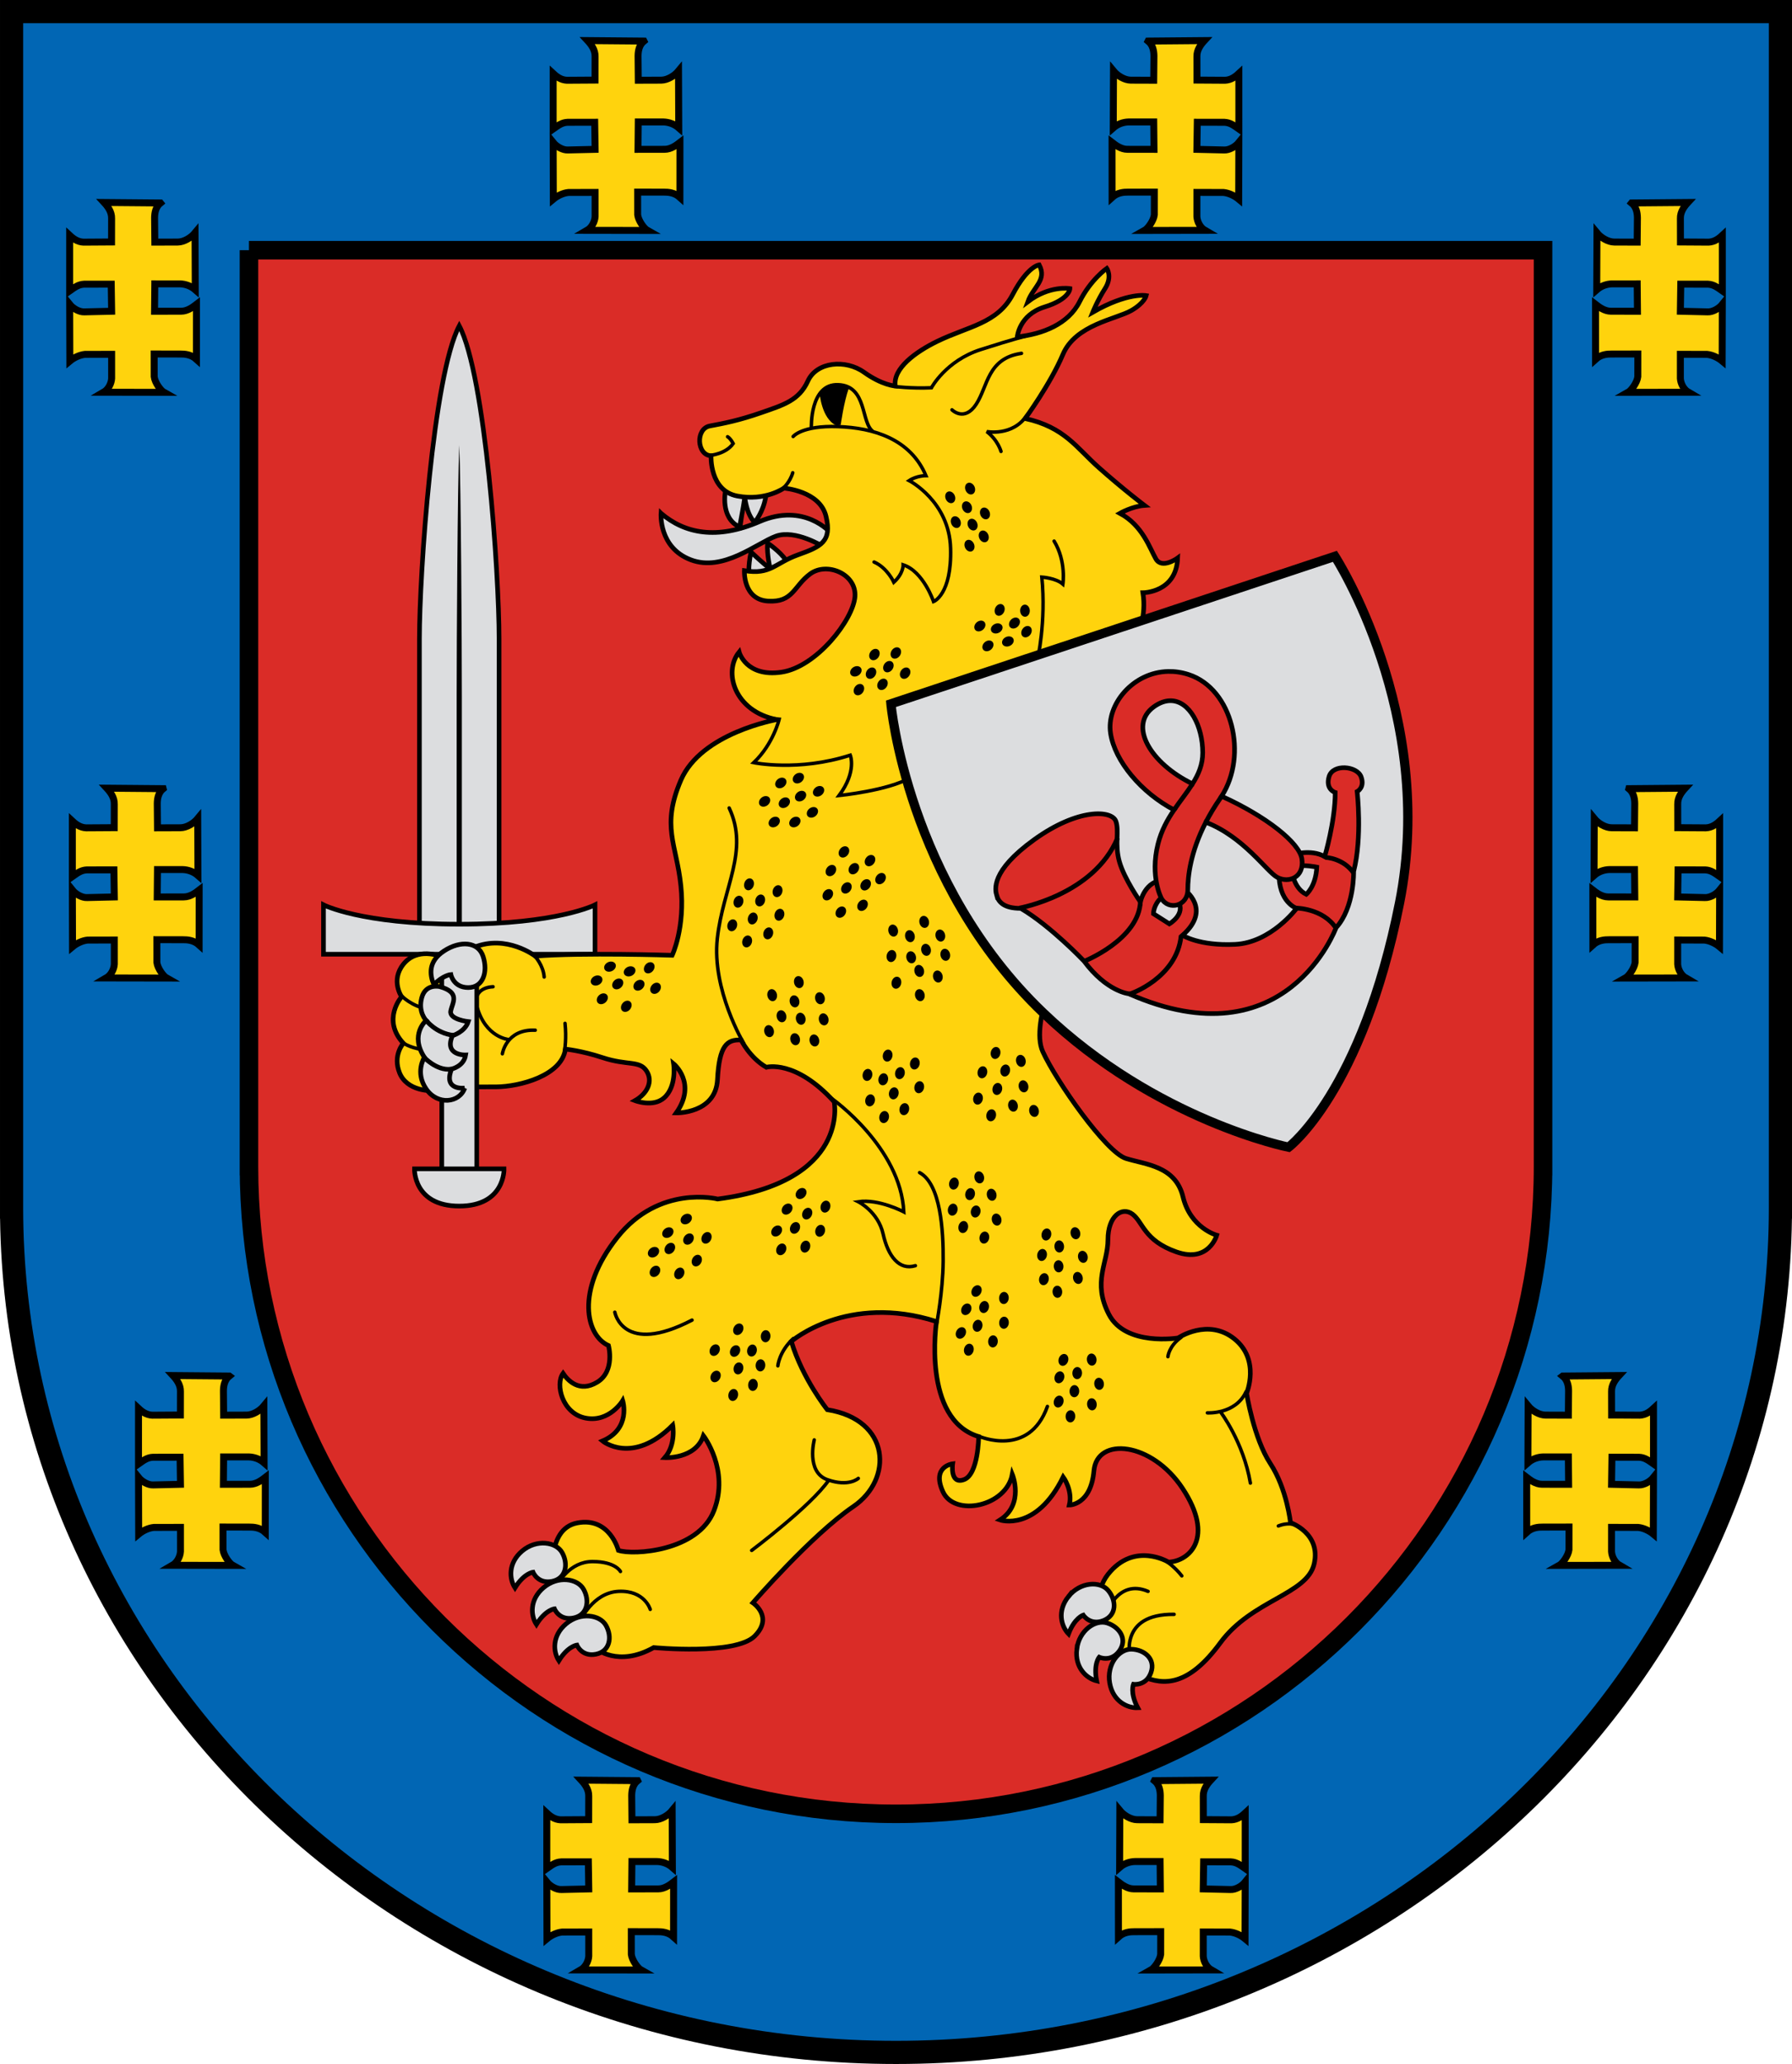 <?xml version="1.0" encoding="UTF-8" standalone="no"?>
<!-- Created with Inkscape (http://www.inkscape.org/) -->

<svg
   xmlns:dc="http://purl.org/dc/elements/1.1/"
   xmlns:cc="http://creativecommons.org/ns#"
   xmlns:rdf="http://www.w3.org/1999/02/22-rdf-syntax-ns#"
   xmlns:svg="http://www.w3.org/2000/svg"
   xmlns="http://www.w3.org/2000/svg"
   xmlns:xlink="http://www.w3.org/1999/xlink"
   xmlns:sodipodi="http://sodipodi.sourceforge.net/DTD/sodipodi-0.dtd"
   xmlns:inkscape="http://www.inkscape.org/namespaces/inkscape"
   width="773.618"
   height="890.588"
   id="svg2"
   version="1.1"
   inkscape:version="0.48.5 r10040"
   sodipodi:docname="svg.svg">
  <defs
     id="defs4">
    <style
       id="style4326"
       type="text/css" />
    <style
       id="style6"
       type="text/css" />
  </defs>
  <sodipodi:namedview
     id="base"
     pagecolor="#f6f3f1"
     bordercolor="#666666"
     borderopacity="1.0"
     inkscape:pageopacity="0"
     inkscape:pageshadow="2"
     inkscape:zoom="1.4"
     inkscape:cx="367.74703"
     inkscape:cy="542.0042"
     inkscape:document-units="px"
     inkscape:current-layer="g4466"
     showgrid="false"
     showborder="true"
     inkscape:window-width="1920"
     inkscape:window-height="1017"
     inkscape:window-x="-8"
     inkscape:window-y="-8"
     inkscape:window-maximized="1"
     inkscape:showpageshadow="false"
     fit-margin-top="0"
     fit-margin-left="0"
     fit-margin-right="0"
     fit-margin-bottom="0"
     showguides="true"
     inkscape:guide-bbox="true">
    <inkscape:grid
       type="xygrid"
       id="grid3936" />
  </sodipodi:namedview>
  <g
     inkscape:label="Layer 1"
     inkscape:groupmode="layer"
     id="layer1"
     transform="translate(-24.617,-4.212)">
    <g
       id="layer1-1"
       transform="translate(659.286,-203.023)">
      <g
         id="g4935">
        <path
           style="fill:#0166b4;fill-opacity:1;stroke:#000000;stroke-width:10;stroke-miterlimit:4;stroke-dasharray:none"
           id="_75617888"
           d="m 133.948,212.235 -763.617,0 0,515.832 0.002,0 c 0,0.06 -0.002,0.121 -0.002,0.182 0,200.8 171.516,364.573 381.809,364.573 210.293,0 381.809,-163.773 381.809,-364.573 0,-0.06 -0.002,-0.121 -0.002,-0.182 l 0.002,0 0,-515.832 -0.001,0 z"
           inkscape:connector-curvature="0" />
        <g
           id="g3903"
           style="fill:#ffd30d;fill-opacity:1;stroke:#000000;stroke-width:3;stroke-miterlimit:4;stroke-dasharray:none"
           transform="translate(2.09,0)">
          <path
             inkscape:connector-curvature="0"
             d="m -567.485,294.824 c -1.986,1.602 -2.504,4.057 -2.537,6.364 l 0.099,10.527 9.916,-0.034 c 2.734,-0.029 5.79,-1.943 7.451,-3.968 l 0.098,24.558 c -1.878,-1.654 -4.255,-2.482 -6.601,-2.548 l -10.869,-0.004 -0.116,11.82 11.473,-0.013 c 2.802,0.006 5.241,-1.904 6.635,-2.981 l -0.018,23.72 c -2.322,-2.12 -5.139,-2.285 -6.856,-2.266 l -11.389,-0.019 0.011,9.789 c 0.273,2.514 2.786,5.966 4.219,6.763 l -26.073,-0.045 c 2.027,-1.166 3.356,-3.735 3.479,-5.935 l -0.002,-10.433 -11.524,0.027 c -2.337,0.233 -4.844,1.475 -6.514,2.871 l -0.068,-24.446 c 1.438,1.8 4.175,3.346 6.326,3.238 l 11.785,-0.272 -0.177,-11.687 -11.699,0.015 c -2.51,0.11 -4.105,1.376 -6.244,2.884 l 0.003,-23.949 c 2.155,2.009 4.169,3.102 7.004,2.917 l 11.076,-0.071 0.022,-10.151 c 0.085,-2.878 -1.689,-5.209 -3.241,-6.884 l 24.33,0.21 0,0 z"
             id="_75617816"
             style="fill:#ffd30d;fill-opacity:1;stroke:#000000;stroke-width:3;stroke-miterlimit:4;stroke-dasharray:none" />
          <path
             inkscape:connector-curvature="0"
             d="m -537.767,800.977 c -1.986,1.602 -2.504,4.057 -2.538,6.364 l 0.099,10.527 9.916,-0.033 c 2.734,-0.029 5.789,-1.943 7.451,-3.968 l 0.097,24.558 c -1.878,-1.654 -4.255,-2.482 -6.601,-2.548 l -10.868,-0.004 -0.116,11.82 11.473,-0.013 c 2.802,0.006 5.241,-1.904 6.634,-2.981 l -0.017,23.72 c -2.323,-2.12 -5.139,-2.285 -6.856,-2.266 l -11.389,-0.019 0.011,9.789 c 0.273,2.514 2.785,5.966 4.219,6.763 l -26.073,-0.044 c 2.027,-1.166 3.356,-3.735 3.479,-5.935 l -0.002,-10.433 -11.524,0.027 c -2.337,0.233 -4.845,1.475 -6.514,2.871 l -0.068,-24.446 c 1.438,1.8 4.175,3.346 6.326,3.238 l 11.785,-0.272 -0.177,-11.687 -11.699,0.015 c -2.509,0.11 -4.105,1.376 -6.243,2.884 l 0.003,-23.949 c 2.155,2.009 4.169,3.102 7.004,2.917 l 11.076,-0.071 0.022,-10.151 c 0.084,-2.878 -1.689,-5.209 -3.241,-6.884 l 24.33,0.21 0,0 z"
             id="_75539008"
             style="fill:#ffd30d;fill-opacity:1;stroke:#000000;stroke-width:3;stroke-miterlimit:4;stroke-dasharray:none" />
          <path
             inkscape:connector-curvature="0"
             d="m -358.768,224.963 c -1.986,1.602 -2.504,4.057 -2.537,6.364 l 0.099,10.527 9.916,-0.033 c 2.734,-0.029 5.79,-1.943 7.451,-3.968 l 0.097,24.558 c -1.878,-1.653 -4.255,-2.482 -6.601,-2.548 l -10.868,-0.004 -0.117,11.819 11.473,-0.013 c 2.802,0.007 5.241,-1.904 6.635,-2.981 l -0.017,23.72 c -2.323,-2.12 -5.139,-2.284 -6.856,-2.265 l -11.389,-0.019 0.012,9.789 c 0.273,2.514 2.785,5.966 4.219,6.764 l -26.073,-0.045 c 2.027,-1.166 3.356,-3.735 3.479,-5.935 l -0.002,-10.433 -11.524,0.027 c -2.337,0.233 -4.844,1.475 -6.514,2.871 l -0.067,-24.446 c 1.438,1.8 4.175,3.346 6.325,3.238 l 11.785,-0.272 -0.177,-11.687 -11.699,0.015 c -2.509,0.11 -4.105,1.377 -6.243,2.884 l 0.003,-23.949 c 2.155,2.01 4.168,3.102 7.004,2.917 l 11.076,-0.07 0.022,-10.152 c 0.084,-2.878 -1.689,-5.208 -3.241,-6.884 l 24.33,0.21 0,0 z"
             id="_75538840"
             style="fill:#ffd30d;fill-opacity:1;stroke:#000000;stroke-width:3;stroke-miterlimit:4;stroke-dasharray:none" />
          <path
             inkscape:connector-curvature="0"
             d="m -361.51,975.563 c -1.986,1.602 -2.504,4.057 -2.537,6.364 l 0.099,10.527 9.916,-0.034 c 2.734,-0.029 5.79,-1.943 7.451,-3.968 l 0.098,24.558 c -1.878,-1.653 -4.255,-2.482 -6.601,-2.548 l -10.868,0 -0.117,11.819 11.473,-0.013 c 2.802,0.01 5.241,-1.904 6.635,-2.981 l -0.017,23.72 c -2.323,-2.121 -5.139,-2.285 -6.856,-2.266 l -11.389,-0.019 0.012,9.789 c 0.273,2.513 2.785,5.966 4.219,6.763 l -26.073,-0.045 c 2.027,-1.166 3.356,-3.735 3.48,-5.935 l -0.002,-10.433 -11.524,0.027 c -2.337,0.232 -4.844,1.475 -6.514,2.871 l -0.068,-24.446 c 1.438,1.8 4.175,3.345 6.326,3.238 l 11.785,-0.272 -0.177,-11.687 -11.699,0.015 c -2.51,0.11 -4.105,1.376 -6.244,2.884 l 0.003,-23.949 c 2.155,2.01 4.169,3.102 7.004,2.917 l 11.076,-0.07 0.022,-10.152 c 0.085,-2.878 -1.689,-5.208 -3.241,-6.884 l 24.33,0.21 0,0 z"
             id="_75538504"
             style="fill:#ffd30d;fill-opacity:1;stroke:#000000;stroke-width:3;stroke-miterlimit:4;stroke-dasharray:none" />
          <path
             inkscape:connector-curvature="0"
             d="m -566.33,547.544 c -1.986,1.602 -2.504,4.057 -2.537,6.364 l 0.099,10.527 9.916,-0.033 c 2.734,-0.029 5.79,-1.943 7.451,-3.968 l 0.098,24.558 c -1.878,-1.653 -4.255,-2.482 -6.601,-2.548 l -10.868,-0.004 -0.117,11.819 11.473,-0.013 c 2.802,0.007 5.241,-1.904 6.635,-2.981 l -0.017,23.72 c -2.323,-2.121 -5.139,-2.285 -6.856,-2.266 l -11.389,-0.019 0.012,9.789 c 0.273,2.513 2.785,5.966 4.219,6.763 l -26.073,-0.045 c 2.027,-1.166 3.356,-3.735 3.48,-5.935 l -0.002,-10.433 -11.524,0.027 c -2.337,0.232 -4.844,1.475 -6.514,2.871 l -0.067,-24.446 c 1.438,1.8 4.174,3.346 6.325,3.238 l 11.785,-0.272 -0.177,-11.686 -11.699,0.015 c -2.51,0.11 -4.105,1.376 -6.244,2.884 l 0.003,-23.949 c 2.155,2.01 4.168,3.102 7.004,2.917 l 11.075,-0.07 0.022,-10.152 c 0.085,-2.878 -1.689,-5.208 -3.241,-6.884 l 24.33,0.21 0,0 z"
             id="_75538000"
             style="fill:#ffd30d;fill-opacity:1;stroke:#000000;stroke-width:3;stroke-miterlimit:4;stroke-dasharray:none" />
          <use
             x="0"
             y="0"
             xlink:href="#_75617816"
             id="use3952"
             transform="matrix(-1,0,0,1,-499.899,0)"
             width="774.14"
             height="891.161" />
          <use
             x="0"
             y="0"
             xlink:href="#_75539008"
             id="use3954"
             transform="matrix(-1,0,0,1,-499.899,0)"
             width="774.14"
             height="891.161" />
          <use
             x="0"
             y="0"
             xlink:href="#_75538840"
             id="use3956"
             transform="matrix(-1,0,0,1,-499.899,0)"
             width="774.14"
             height="891.161" />
          <use
             x="0"
             y="0"
             xlink:href="#_75538504"
             id="use3958"
             transform="matrix(-1,0,0,1,-499.899,0)"
             width="774.14"
             height="891.161" />
          <use
             x="0"
             y="0"
             xlink:href="#_75538000"
             id="use3960"
             transform="matrix(-1,0,0,1,-499.899,0)"
             width="774.14"
             height="891.161" />
        </g>
        <path
           inkscape:connector-curvature="0"
           d="m -527.19,315.185 558.66,0 0,395.219 -0.002,0 c 0,0.046 0.002,0.093 0.002,0.139 0,153.85 -125.48,279.329 -279.329,279.329 -153.85,0 -279.329,-125.48 -279.329,-279.329 0,-0.046 10e-4,-0.093 10e-4,-0.139 l -10e-4,0 0,-395.219 -0.002,0 z"
           id="path3858"
           style="fill:#da2c27;fill-opacity:1;stroke:#000000;stroke-width:8;stroke-miterlimit:4;stroke-dasharray:none" />
        <g
           id="g3919">
          <g
             id="g4466">
            <path
               sodipodi:nodetypes="sccscs"
               transform="translate(-634.669,207.235)"
               inkscape:connector-curvature="0"
               id="path4450"
               d="m 181.071,275.588 c 0,28.393 0,126.679 0,126.679 l 34.38,0 c 0,0 0,-98.286 0,-126.679 0,-28.393 -5.893,-113.571 -17.19,-135 -11.297,21.429 -17.19,106.607 -17.19,135 z"
               style="color:#000000;fill:#dcdddf;stroke:#000000;stroke-width:2;stroke-linecap:butt;stroke-linejoin:miter;stroke-miterlimit:4;stroke-opacity:1;stroke-dasharray:none;stroke-dashoffset:0;marker:none;visibility:visible;display:inline;overflow:visible;enable-background:accumulate;fill-opacity:1" />
            <path
               style="color:#000000;fill:#000000;stroke:none;stroke-width:2;marker:none;visibility:visible;display:inline;overflow:visible;enable-background:accumulate"
               d="m -437.526,507.72 c 0,22.813 0,101.782 0,101.782 l 2.237,0 c 0,0 0,-78.969 0,-101.782 0,-22.813 -0.383,-91.251 -1.119,-108.468 -0.735,17.217 -1.119,85.655 -1.119,108.468 z"
               id="path4464"
               inkscape:connector-curvature="0"
               sodipodi:nodetypes="sccscs" />
            <path
               sodipodi:nodetypes="cczccc"
               transform="translate(-634.669,207.235)"
               inkscape:connector-curvature="0"
               id="path4448"
               d="m 139.654,411.741 0,-21.305 c 0,0 16.239,8.349 58.608,8.349 42.369,0 58.608,-8.349 58.608,-8.349 l 0,21.305 z"
               style="color:#000000;fill:#dcdddf;stroke:#000000;stroke-width:2;stroke-linecap:butt;stroke-linejoin:miter;stroke-miterlimit:4;stroke-opacity:1;stroke-dasharray:none;stroke-dashoffset:0;marker:none;visibility:visible;display:inline;overflow:visible;enable-background:accumulate;fill-opacity:1" />
          </g>
          <g
             id="g3929">
            <path
               sodipodi:nodetypes="ccccccccccsccssccsc"
               transform="translate(-634.669,207.235)"
               inkscape:connector-curvature="0"
               id="path3927"
               d="m 313.214,211.659 c 0,0 -2.522,11.721 6.05,15.739 0,-0.268 1.718,-8.506 2.254,-12.792 0,0 0.804,7.546 4.286,10.76 0,0 3.75,-4.332 4.821,-11.296 z m 10.179,36.161 c 0,0 -0.536,-2.946 0.804,-9.643 0,0 5.357,5.089 8.304,7.232 0,0 -1.45,-5.736 -1.182,-11.093 0,0 5.2,3.325 8.147,7.611 2.946,4.286 -11.786,10.446 -16.071,5.893 z m -38.025,-26.332 c 0,0 -1.136,14.773 12.879,20.077 14.016,5.303 28.411,-7.197 36.744,-10.228 8.334,-3.03 20.456,4.546 20.456,4.546 l 3.03,-6.061 c 0,0 -11.253,-13.128 -30.572,-4.768 -18.481,7.998 -32.31,5.146 -42.537,-3.566 z"
               style="color:#000000;fill:#dcdddf;fill-opacity:1;stroke:#000000;stroke-width:2;stroke-linecap:butt;stroke-linejoin:miter;stroke-miterlimit:4;stroke-opacity:1;stroke-dasharray:none;stroke-dashoffset:0;marker:none;visibility:visible;display:inline;overflow:visible;enable-background:accumulate" />
          </g>
          <g
             id="g3912">
            <path
               sodipodi:nodetypes="cccsccscssccscscsccczscsssscscsscssssccssccccsccssscsscsccsccccscscscccccscscccscsccccscsccccsscsssscscscsssscssscc"
               style="color:#000000;fill:#ffd30d;stroke:#000000;stroke-width:2;stroke-linecap:butt;stroke-linejoin:miter;stroke-miterlimit:4;stroke-opacity:1;stroke-dasharray:none;stroke-dashoffset:0;marker:none;visibility:visible;display:inline;overflow:visible;enable-background:accumulate;fill-opacity:1"
               d="m 491.25,273.445 c 0,0 3.75,-7.5 2.143,-17.679 0,0 14.464,0 15,-15 0,0 -6.726,4.965 -9.377,0.42 -2.652,-4.546 -5.682,-14.395 -15.531,-19.698 0,0 5.303,-3.03 10.607,-3.409 0,0 -8.985,-6.788 -19.698,-16.289 -9.771,-8.665 -14.773,-17.425 -31.82,-21.213 0,0 10.853,-14.804 16.289,-27.653 5.436,-12.849 23.001,-15.183 29.547,-18.94 5.691,-3.267 6.44,-6.44 6.44,-6.44 0,0 -7.955,-1.515 -23.107,7.197 0,0 2.015,-5.061 5.303,-10.228 3.288,-5.167 0.758,-8.713 0.758,-8.713 0,0 -6.955,4.819 -11.743,14.395 -4.788,9.576 -15.91,14.016 -26.895,15.152 0,0 0.758,-9.47 11.743,-12.879 10.985,-3.409 10.985,-7.955 10.985,-7.955 0,0 -8.713,-1.515 -18.183,5.682 2.269,-6.362 8.399,-9.277 4.925,-15.91 0,0 -4.917,0.376 -11.475,12.833 -6.558,12.457 -19.208,13.683 -32.466,20.123 -9.375,4.554 -19.319,11.743 -18.183,19.319 0,0 -5.556,-0.253 -13.511,-5.935 -7.955,-5.682 -20.456,-4.546 -24.244,3.788 -3.788,8.334 -10.364,10.259 -20.077,13.637 -9.713,3.378 -15.945,4.572 -22.231,5.751 -6.286,1.179 -5.644,12.589 0.517,12.857 0,0 -0.762,15.106 11.36,17.379 12.122,2.273 20.077,-3.409 20.077,-3.409 0,0 15.531,1.136 18.183,12.122 2.652,10.985 -2.165,13.096 -12.122,16.668 -9.928,3.561 -11.743,8.713 -23.107,6.819 0,0 -0.652,12.492 10.228,13.132 10.879,0.64 10.985,-6.44 18.183,-11.743 7.197,-5.303 20.077,0 19.319,9.849 -0.758,9.849 -16.562,30.398 -31.82,32.577 -15.258,2.18 -18.183,-8.713 -18.183,-8.713 -6.963,8.583 -2.078,25.601 16.289,29.168 0,0 -32.667,5.676 -41.442,26.152 -8.565,19.984 -1.914,27.357 0,45.536 1.914,18.179 -3.75,30 -3.75,30 0,0 -38.75,-1.25 -59.107,0.357 0,0 -12.37,-9.489 -26.386,-3.807 l -14.651,3.914 c 0,0 -9.849,-4.167 -15.91,3.409 -5.585,6.981 -0.758,14.016 -0.758,14.016 0,0 -8.713,9.849 0.758,20.077 0,0 -4.672,5.177 -1.641,12.753 3.03,7.576 13.016,8.584 18.562,7.197 5.546,-1.386 13.424,-1.063 23.107,-1.136 10.334,-0.079 28.411,-4.924 29.926,-16.289 0,0 6.873,0.633 16.036,3.662 10.713,3.541 15.91,1.136 18.94,5.682 3.03,4.546 0.379,9.849 -4.924,12.879 0,0 7.736,2.993 12.501,-1.136 5.682,-4.924 4.167,-14.773 4.167,-14.773 0,0 10.228,8.334 1.136,21.213 0,0 17.046,0.379 17.804,-14.395 0.758,-14.773 4.167,-17.425 10.228,-17.046 0,0 3.662,7.576 10.859,11.743 0,0 12.551,-3.552 29.298,14.903 0,0 7.02,34.455 -50.302,41.955 0,0 -25.179,-6.429 -43.393,16.607 -18.214,23.036 -13.393,42.321 -3.75,46.607 0,0 2.981,11.015 -4.837,15.793 -7.819,4.778 -12.841,-0.925 -14.773,-3.788 -3.448,4.713 -0.379,17.425 9.849,19.319 10.228,1.894 15.91,-7.576 15.91,-7.576 0,0 3.788,12.122 -8.713,17.425 0,0 12.879,10.607 30.305,-6.819 0,0 1.515,8.334 -3.409,14.016 0,0 13.258,0.758 16.668,-9.47 0,0 11.353,14.743 4.537,32.35 -6.816,17.607 -34.821,19.286 -41.25,17.143 0,0 -3.693,-14.516 -17.709,-11.864 -14.016,2.652 -10.228,25.001 -10.228,25.001 l 18.183,29.168 c 0,0 9.47,8.334 25.001,-0.379 0,0 35.229,3.409 43.563,-4.924 8.334,-8.334 -0.758,-14.395 -0.758,-14.395 0,0 25.305,-29.253 43.376,-41.536 17.318,-11.77 16.071,-37.5 -11.25,-41.786 0,0 -10.714,-13.393 -15.536,-29.464 0,0 24.107,-20.893 62.679,-8.571 0,0 -6.429,42.143 18.214,49.643 0,0 -0.12,16.272 -6.317,18.555 -6.197,2.283 -4.925,-6.819 -4.925,-6.819 0,0 -9.255,1.098 -4.167,12.122 5.003,10.841 27.274,6.44 29.926,-7.576 0,0 5.303,12.879 -5.303,19.698 0,0 15.531,5.303 27.274,-18.562 0,0 4.167,5.682 2.652,12.122 0,0 9.294,0.106 10.607,-14.773 1.313,-14.879 24.993,-12.502 38.26,7.576 14.016,21.213 3.03,31.441 -6.061,31.82 0,0 -14.773,-9.091 -26.138,5.303 -11.364,14.395 5.303,39.775 14.773,43.942 9.47,4.167 20.077,4.167 33.714,-14.395 13.637,-18.562 37.502,-20.834 40.532,-34.093 3.03,-13.258 -10.228,-17.804 -10.228,-17.804 0,0 -1.515,-14.521 -8.713,-25.506 -7.197,-10.985 -10.228,-30.305 -10.228,-30.305 0,0 6.061,-14.395 -5.303,-23.486 -11.364,-9.091 -24.244,-0.379 -24.244,-0.379 0,0 -22.728,3.788 -29.926,-10.228 -7.197,-14.016 -0.379,-21.971 -0.379,-32.199 0,-10.228 6.061,-14.395 10.607,-10.985 4.546,3.409 4.924,11.364 18.94,16.289 14.016,4.925 17.425,-7.197 17.425,-7.197 0,0 -11.351,-3.12 -14.565,-16.513 -3.214,-13.393 -16.071,-13.929 -24.643,-16.607 -8.571,-2.679 -30,-33.214 -35.893,-46.071 -5.893,-12.857 9.643,-44.464 9.643,-44.464 z"
               id="path3910"
               inkscape:connector-curvature="0"
               transform="translate(-634.669,207.235)" />
            <path
               sodipodi:nodetypes="ccccccsccsccccccsccscccccccccccccccsccccscczccccccccccccccccccsccccccccccccccccsccsccccccccsc"
               transform="translate(-634.669,207.235)"
               inkscape:connector-curvature="0"
               id="path3915"
               d="m 306.607,196.481 c 0,0 6.696,-0.536 9.911,-5.089 0,0 -1.071,-2.143 -2.411,-2.946 m 23.973,22.232 c 0,0 2.946,-2.545 4.152,-6.696 m 0.179,-15.625 c 0,0 3.75,-4.821 19.286,-4.286 15.536,0.536 31.339,5.357 38.036,21.161 0,0 -4.018,0 -7.232,2.143 0,0 17.303,8.887 17.874,29.206 0.564,20.045 -7.354,22.996 -7.354,22.996 0,0 -4.343,-12.99 -13.101,-15.864 0,0 0.126,3.725 -4.041,7.513 0,0 -2.841,-6.25 -8.523,-8.713 m 8.649,-75.761 c 0,0 7.387,0.947 16.099,0.568 0,0 6.2,-11.641 21.2,-16.463 15,-4.821 19.821,-5.893 19.821,-5.893 m -32.143,31.875 c 0,0 5.357,5.357 10.446,-2.411 5.089,-7.768 4.821,-19.821 19.554,-21.964 m -8.839,42.321 c 0,0 -1.32,-4.881 -6.161,-8.571 0,0 11.126,2.189 17.286,-6.918 m 4.608,105.328 c 0,0 3.788,-15.91 1.894,-35.608 0,0 6.061,0.379 9.091,3.03 0,0 1.515,-9.849 -3.788,-18.562 m -120.587,76.645 1.894,0.189 c 0,0 -2.462,10.607 -10.985,18.751 0,0 19.206,4.023 41.669,-3.22 0,0 2.936,6.971 -4.832,17.417 0,0 21.429,-2.143 30.804,-7.768 m -71.91,114.786 c 0,0 -13.905,-23.178 -11.451,-45.391 2.438,-22.058 13.826,-37.691 5.114,-56.253 m 44.497,125.518 c 0,0 29.554,20.893 30.893,48.75 0,0 -10.804,-5.714 -19.643,-4.375 0,0 8.571,4.286 10.714,13.929 2.143,9.643 6.964,15.804 13.929,13.661 m 9.12,25.382 c 0,0 2.754,-13.953 2.874,-27.255 0.119,-13.303 -1.09,-33.354 -10.182,-38.279 m -131.572,60.23 c 0,0 3.409,18.94 33.335,3.409 m 37.051,19.726 c 0,0 0.536,-6.161 6.696,-11.786 m -17.988,91.433 c 0,0 25.625,-19.231 33.201,-30.217 m 64.91,-19.028 c 0,0 21.592,9.47 29.547,-12.879 m 52.023,-21.466 c 0,0 0.379,-4.546 5.682,-8.334 m 11.364,32.577 c 0,0 12.122,0.758 16.668,-9.091 m -10.985,8.713 c 0,0 9.849,12.879 12.879,30.683 m 12.075,18.501 c 0,0 4.286,-1.875 7.5,-0.268 M 350.27,184.554 c 0,0 -0.697,-19.04 11.554,-18.562 12.743,0.497 9.66,16.478 15.152,20.266 M 230.946,412.659 c 0,0 3.599,3.788 3.977,8.902 m 8.871,31.66 c 0,0 0.804,-5.491 0.134,-11.652 m -27.054,13.125 c 0,0 1.607,-10.714 14.196,-10.179 m -11.518,4.018 c 0,0 -9.911,-0.804 -13.661,-14.196 m 0,-4.286 c 0,-0.536 1.339,-4.018 6.964,-4.286 m -39.375,4.018 c 0,0 3.75,4.018 10.714,5.625 m -9.911,14.732 c 0,0 3.75,2.679 10.714,2.946 m 65.446,246.429 c 0,0 5.357,-12.321 16.607,-12.857 11.25,-0.536 13.661,7.768 13.661,7.768 m -39.643,-11.25 c 0,0 4.821,-9.375 14.732,-9.375 9.911,0 12.054,4.286 12.054,4.286 m 235.666,-4.446 c 0,0 3.813,2.606 6.667,6.329 m -22.333,35.349 c 0,0 -4.821,-19.018 19.018,-18.75 m -29.464,0 c 0,0 5.089,-15.536 18.214,-9.911 M 351.518,621.302 c 0,0 -3.625,13.839 5.625,17.143 9.25,3.304 13.393,-0.536 13.393,-0.536"
               style="color:#000000;fill:none;stroke:#000000;stroke-width:1.5;stroke-linecap:round;stroke-linejoin:miter;stroke-miterlimit:4;stroke-opacity:1;stroke-dasharray:none;stroke-dashoffset:0;marker:none;visibility:visible;display:inline;overflow:visible;enable-background:accumulate" />
            <path
               transform="translate(-634.669,207.235)"
               inkscape:connector-curvature="0"
               id="path3917"
               d="m 353.839,169.695 c 0,0 0.804,10.982 7.232,13.929 l 1.875,-0.268 c 0,0 1.339,-9.911 3.482,-15.804 0,0 -5.625,-4.554 -12.589,2.143 z"
               style="color:#000000;fill:#000000;stroke:none;stroke-width:2;stroke-linecap:butt;stroke-linejoin:miter;stroke-miterlimit:4;stroke-opacity:1;stroke-dasharray:none;stroke-dashoffset:0;marker:none;visibility:visible;display:inline;overflow:visible;enable-background:accumulate" />
          </g>
          <path
             inkscape:connector-curvature="0"
             id="path4462"
             d="m -428.86,622.12 0,91.06 -15.094,0 0,-91.06 z"
             style="color:#000000;fill:#dcdddf;stroke:#000000;stroke-width:2;stroke-linecap:butt;stroke-linejoin:miter;stroke-miterlimit:4;stroke-opacity:1;stroke-dasharray:none;stroke-dashoffset:0;marker:none;visibility:visible;display:inline;overflow:visible;enable-background:accumulate;fill-opacity:1"
             sodipodi:nodetypes="ccccc" />
          <g
             id="g3952">
            <g
               id="g3955">
              <path
                 style="color:#000000;fill:#dcdddf;fill-opacity:1;stroke:#000000;stroke-width:2;stroke-linecap:butt;stroke-linejoin:miter;stroke-miterlimit:4;stroke-opacity:1;stroke-dasharray:none;stroke-dashoffset:0;marker:none;visibility:visible;display:inline;overflow:visible;enable-background:accumulate"
                 d="m -442.972,617.555 c 6.964,-4.554 14.794,-4.093 16.875,2.411 2.143,6.696 0,13.393 -6.429,13.393 -6.429,0 -7.5,-5.625 -7.5,-5.625 0,0 -3.293,0.235 -7.366,4.378 -1.741,-4.286 -2.545,-10.003 4.42,-14.556 z m 8.945,59.161 c 0,0 -9.47,1.263 -5.682,-8.207 0,0 5.303,-1.136 6.061,-6.061 0,0 -9.47,0.379 -5.682,-8.334 0,0 5.303,-1.515 6.819,-6.061 0,0 -8.266,-0.894 -7.576,-4.546 0.679,-3.596 4.356,-8.018 -4.735,-10.543 0,0 -6.068,-1.488 -7.766,4.735 -1.705,6.25 1.894,9.849 1.894,9.849 0,0 -7.197,6.061 -0.758,15.91 0,0 -4.167,6.44 0.758,13.637 4.924,7.197 14.395,6.061 16.668,-0.379"
                 id="path3932"
                 inkscape:connector-curvature="0"
                 sodipodi:nodetypes="sssccscccccscsccsc" />
              <path
                 style="color:#000000;fill:none;stroke:#000000;stroke-width:2;stroke-linecap:butt;stroke-linejoin:miter;stroke-miterlimit:4;stroke-opacity:1;stroke-dasharray:none;stroke-dashoffset:0;marker:none;visibility:visible;display:inline;overflow:visible;enable-background:accumulate"
                 d="m 183.848,440.123 c 0,0 4.167,5.682 11.932,6.629 m -12.879,9.281 c 0,0 5.493,6.061 11.743,5.303"
                 id="path3958"
                 inkscape:connector-curvature="0"
                 transform="translate(-634.669,207.235)"
                 sodipodi:nodetypes="cccc" />
            </g>
          </g>
          <g
             id="g3984">
            <path
               sodipodi:nodetypes="sssccs"
               id="path3964"
               d="m -409.263,876.485 c 6.175,-5.234 14.68,-4.024 17.303,0.738 2.701,4.903 1.703,11.147 -4.413,12.348 -6.116,1.2 -8.186,-3.951 -8.186,-3.951 0,0 -3.887,0.44 -7.786,6.737 -2.457,-3.752 -3.072,-10.654 3.082,-15.871 z"
               style="color:#000000;fill:#dcdddf;fill-opacity:1;stroke:#000000;stroke-width:2;stroke-linecap:butt;stroke-linejoin:miter;stroke-miterlimit:4;stroke-opacity:1;stroke-dasharray:none;stroke-dashoffset:0;marker:none;visibility:visible;display:inline;overflow:visible;enable-background:accumulate"
               inkscape:connector-curvature="0" />
            <use
               x="0"
               y="0"
               xlink:href="#path3964"
               id="use3987"
               transform="translate(9.248,15.799)"
               width="773.618"
               height="890.588" />
            <use
               height="890.588"
               width="773.618"
               transform="translate(18.94,31.441)"
               id="use3991"
               xlink:href="#path3964"
               y="0"
               x="0" />
          </g>
          <g
             id="g4015">
            <path
               inkscape:connector-curvature="0"
               style="color:#000000;fill:#dcdddf;fill-opacity:1;stroke:#000000;stroke-width:2;stroke-linecap:butt;stroke-linejoin:miter;stroke-miterlimit:4;stroke-opacity:1;stroke-dasharray:none;stroke-dashoffset:0;marker:none;visibility:visible;display:inline;overflow:visible;enable-background:accumulate"
               d="m -173.383,896.067 c 5.064,-6.314 13.645,-6.747 17.127,-2.572 3.585,4.299 3.796,10.619 -1.98,12.962 -5.776,2.344 -8.789,-2.32 -8.789,-2.32 0,0 -3.732,1.172 -6.36,8.097 -3.127,-3.216 -5.045,-9.874 0.002,-16.167 z"
               id="path3964-7"
               sodipodi:nodetypes="sssccs" />
            <use
               height="890.588"
               width="773.618"
               transform="matrix(0.848,-0.53,0.53,0.848,-497.689,67.057)"
               id="use4011"
               xlink:href="#path3964-7"
               y="0"
               x="0" />
            <use
               x="0"
               y="0"
               xlink:href="#path3964-7"
               id="use4013"
               transform="matrix(0.663,-0.749,0.749,0.663,-711.817,209.432)"
               width="773.618"
               height="890.588" />
          </g>
          <g
             id="g4022">
            <path
               transform="matrix(0.915,-0.403,0.506,1.151,-706.711,344.433)"
               d="m 421.865,210.944 c 0,1.151 -0.933,2.083 -2.083,2.083 -1.151,0 -2.083,-0.933 -2.083,-2.083 0,-1.151 0.933,-2.083 2.083,-2.083 1.151,0 2.083,0.933 2.083,2.083 z"
               sodipodi:ry="2.0834396"
               sodipodi:rx="2.0834396"
               sodipodi:cy="210.9444"
               sodipodi:cx="419.78152"
               id="path4020"
               style="color:#000000;fill:#000000;stroke:none;stroke-width:2;marker:none;visibility:visible;display:inline;overflow:visible;enable-background:accumulate"
               sodipodi:type="arc" />
            <use
               x="0"
               y="0"
               xlink:href="#path4020"
               id="use4025"
               transform="translate(-8.571,3.75)"
               width="773.618"
               height="890.588" />
            <use
               height="890.588"
               width="773.618"
               transform="translate(-1.339,8.036)"
               id="use4027"
               xlink:href="#path4020"
               y="0"
               x="0" />
            <use
               x="0"
               y="0"
               xlink:href="#path4020"
               id="use4029"
               transform="translate(6.429,10.714)"
               width="773.618"
               height="890.588" />
            <use
               height="890.588"
               width="773.618"
               transform="translate(1.071,15.536)"
               id="use4031"
               xlink:href="#path4020"
               y="0"
               x="0" />
            <use
               x="0"
               y="0"
               xlink:href="#path4020"
               id="use4033"
               transform="translate(5.893,20.625)"
               width="773.618"
               height="890.588" />
            <use
               height="890.588"
               width="773.618"
               transform="translate(-0.268,24.643)"
               id="use4035"
               xlink:href="#path4020"
               y="0"
               x="0" />
            <use
               x="0"
               y="0"
               xlink:href="#path4020"
               id="use4037"
               transform="translate(-6.161,14.464)"
               width="773.618"
               height="890.588" />
            <use
               height="890.588"
               width="773.618"
               transform="matrix(-1,0,0,1,-418.981,52.345)"
               id="use4039"
               xlink:href="#path4020"
               y="0"
               x="0" />
            <use
               x="0"
               y="0"
               xlink:href="#path4020"
               id="use4041"
               transform="matrix(-0.901,-0.434,-0.434,0.901,-224.724,6.987)"
               width="773.618"
               height="890.588" />
            <use
               height="890.588"
               width="773.618"
               transform="matrix(-0.901,-0.434,-0.434,0.901,-221.242,15.559)"
               id="use4043"
               xlink:href="#path4020"
               y="0"
               x="0" />
            <use
               x="0"
               y="0"
               xlink:href="#path4020"
               id="use4045"
               transform="matrix(-0.759,-0.651,-0.651,0.759,-91.248,26.176)"
               width="773.618"
               height="890.588" />
            <use
               height="890.588"
               width="773.618"
               transform="matrix(-0.759,-0.651,-0.651,0.759,-96.07,20.551)"
               id="use4047"
               xlink:href="#path4020"
               y="0"
               x="0" />
            <use
               x="0"
               y="0"
               xlink:href="#path4020"
               id="use4049"
               transform="matrix(-0.934,-0.358,-0.358,0.934,-248.672,8.321)"
               width="773.618"
               height="890.588" />
            <use
               x="0"
               y="0"
               xlink:href="#path4020"
               id="use4051"
               transform="matrix(-0.904,0.428,0.428,0.904,-566.261,185.212)"
               width="773.618"
               height="890.588" />
            <use
               height="890.588"
               width="773.618"
               transform="matrix(-0.982,-0.188,-0.188,0.982,-324.909,28.679)"
               id="use4053"
               xlink:href="#path4020"
               y="0"
               x="0" />
            <use
               x="0"
               y="0"
               xlink:href="#path4020"
               id="use4055"
               transform="matrix(-0.982,-0.188,-0.188,0.982,-397.261,53.68)"
               width="773.618"
               height="890.588" />
            <use
               height="890.588"
               width="773.618"
               transform="matrix(-0.833,-0.554,-0.554,0.833,-213.404,29.077)"
               id="use4057"
               xlink:href="#path4020"
               y="0"
               x="0" />
            <use
               height="890.588"
               width="773.618"
               transform="matrix(-0.982,-0.188,-0.188,0.982,-392.038,46.582)"
               id="use4059"
               xlink:href="#path4020"
               y="0"
               x="0" />
            <use
               x="0"
               y="0"
               xlink:href="#path4020"
               id="use4061"
               transform="matrix(-0.982,-0.188,-0.188,0.982,-387.082,51.404)"
               width="773.618"
               height="890.588" />
            <use
               height="890.588"
               width="773.618"
               transform="matrix(-0.982,-0.188,-0.188,0.982,-384.538,43.77)"
               id="use4063"
               xlink:href="#path4020"
               y="0"
               x="0" />
            <use
               x="0"
               y="0"
               xlink:href="#path4020"
               id="use4065"
               transform="matrix(-0.982,-0.188,-0.188,0.982,-390.564,38.547)"
               width="773.618"
               height="890.588" />
            <use
               height="890.588"
               width="773.618"
               transform="matrix(-0.982,-0.188,-0.188,0.982,-381.323,37.877)"
               id="use4067"
               xlink:href="#path4020"
               y="0"
               x="0" />
            <use
               x="0"
               y="0"
               xlink:href="#path4020"
               id="use4069"
               transform="matrix(-0.982,-0.188,-0.188,0.982,-377.306,46.582)"
               width="773.618"
               height="890.588" />
            <use
               x="0"
               y="0"
               xlink:href="#path4020"
               id="use4069-4"
               transform="matrix(-0.875,-0.484,-0.484,0.875,-276.556,72.705)"
               width="773.618"
               height="890.588" />
            <use
               height="890.588"
               width="773.618"
               transform="matrix(-0.875,-0.484,-0.484,0.875,-275.609,80.471)"
               id="use4089"
               xlink:href="#path4020"
               y="0"
               x="0" />
            <use
               x="0"
               y="0"
               xlink:href="#path4020"
               id="use4091"
               transform="matrix(-0.875,-0.484,-0.484,0.875,-282.617,83.312)"
               width="773.618"
               height="890.588" />
            <use
               height="890.588"
               width="773.618"
               transform="matrix(-0.875,-0.484,-0.484,0.875,-291.14,82.744)"
               id="use4093"
               xlink:href="#path4020"
               y="0"
               x="0" />
            <use
               x="0"
               y="0"
               xlink:href="#path4020"
               id="use4095"
               transform="matrix(-0.875,-0.484,-0.484,0.875,-284.132,74.789)"
               width="773.618"
               height="890.588" />
            <use
               height="890.588"
               width="773.618"
               transform="matrix(-0.875,-0.484,-0.484,0.875,-286.973,91.646)"
               id="use4097"
               xlink:href="#path4020"
               y="0"
               x="0" />
            <use
               x="0"
               y="0"
               xlink:href="#path4020"
               id="use4099"
               transform="matrix(-0.875,-0.484,-0.484,0.875,-278.071,91.646)"
               width="773.618"
               height="890.588" />
            <use
               height="890.588"
               width="773.618"
               transform="matrix(-0.875,-0.484,-0.484,0.875,-270.495,87.479)"
               id="use4101"
               xlink:href="#path4020"
               y="0"
               x="0" />
            <use
               x="0"
               y="0"
               xlink:href="#path4020"
               id="use4103"
               transform="matrix(-0.875,-0.484,-0.484,0.875,-267.843,78.387)"
               width="773.618"
               height="890.588" />
            <use
               x="0"
               y="0"
               xlink:href="#path4020"
               id="use4105"
               transform="matrix(-0.974,-0.226,-0.226,0.974,-386.115,118.853)"
               width="773.618"
               height="890.588" />
            <use
               height="890.588"
               width="773.618"
               transform="matrix(-0.974,-0.226,-0.226,0.974,-391.74,126.889)"
               id="use4107"
               xlink:href="#path4020"
               y="0"
               x="0" />
            <use
               x="0"
               y="0"
               xlink:href="#path4020"
               id="use4109"
               transform="matrix(-0.974,-0.226,-0.226,0.974,-393.08,137.335)"
               width="773.618"
               height="890.588" />
            <use
               height="890.588"
               width="773.618"
               transform="matrix(-0.974,-0.226,-0.226,0.974,-387.455,144.835)"
               id="use4111"
               xlink:href="#path4020"
               y="0"
               x="0" />
            <use
               x="0"
               y="0"
               xlink:href="#path4020"
               id="use4113"
               transform="matrix(-0.974,-0.226,-0.226,0.974,-385.044,134.389)"
               width="773.618"
               height="890.588" />
            <use
               height="890.588"
               width="773.618"
               transform="matrix(-0.974,-0.226,-0.226,0.974,-381.83,126.085)"
               id="use4115"
               xlink:href="#path4020"
               y="0"
               x="0" />
            <use
               x="0"
               y="0"
               xlink:href="#path4020"
               id="use4117"
               transform="matrix(-0.974,-0.226,-0.226,0.974,-374.865,122.603)"
               width="773.618"
               height="890.588" />
            <use
               height="890.588"
               width="773.618"
               transform="matrix(-0.974,-0.226,-0.226,0.974,-376.74,133.05)"
               id="use4119"
               xlink:href="#path4020"
               y="0"
               x="0" />
            <use
               x="0"
               y="0"
               xlink:href="#path4020"
               id="use4121"
               transform="matrix(-0.974,-0.226,-0.226,0.974,-370.312,130.371)"
               width="773.618"
               height="890.588" />
            <use
               height="890.588"
               width="773.618"
               transform="matrix(-0.974,-0.226,-0.226,0.974,-378.08,141.889)"
               id="use4123"
               xlink:href="#path4020"
               y="0"
               x="0" />
            <use
               x="0"
               y="0"
               xlink:href="#path4020"
               id="use4125"
               transform="matrix(-0.995,0.096,0.096,0.995,-557.944,214.73)"
               width="773.618"
               height="890.588" />
            <use
               height="890.588"
               width="773.618"
               transform="matrix(-0.995,0.096,0.096,0.995,-567.051,218.212)"
               id="use4127"
               xlink:href="#path4020"
               y="0"
               x="0" />
            <use
               x="0"
               y="0"
               xlink:href="#path4020"
               id="use4129"
               transform="matrix(-0.995,0.096,0.096,0.995,-573.48,211.248)"
               width="773.618"
               height="890.588" />
            <use
               height="890.588"
               width="773.618"
               transform="matrix(-0.995,0.096,0.096,0.995,-564.64,208.301)"
               id="use4131"
               xlink:href="#path4020"
               y="0"
               x="0" />
            <use
               x="0"
               y="0"
               xlink:href="#path4020"
               id="use4133"
               transform="matrix(-0.995,0.096,0.096,0.995,-553.122,206.694)"
               width="773.618"
               height="890.588" />
            <use
               x="0"
               y="0"
               xlink:href="#path4020"
               id="use4135"
               transform="matrix(-0.995,0.096,0.096,0.995,-561.426,200.534)"
               width="773.618"
               height="890.588" />
            <use
               height="890.588"
               width="773.618"
               transform="matrix(-0.995,0.096,0.096,0.995,-570.801,201.069)"
               id="use4137"
               xlink:href="#path4020"
               y="0"
               x="0" />
            <use
               x="0"
               y="0"
               xlink:href="#path4020"
               id="use4139"
               transform="matrix(-0.995,0.096,0.096,0.995,-566.247,193.569)"
               width="773.618"
               height="890.588" />
            <use
               height="890.588"
               width="773.618"
               transform="matrix(-0.995,0.096,0.096,0.995,-553.926,196.516)"
               id="use4141"
               xlink:href="#path4020"
               y="0"
               x="0" />
            <use
               x="0"
               y="0"
               xlink:href="#path4020"
               id="use4143"
               transform="matrix(0.982,0.19,-0.19,0.982,42.333,239.255)"
               width="773.618"
               height="890.588" />
            <use
               height="890.588"
               width="773.618"
               transform="matrix(0.982,0.19,-0.19,0.982,49.565,241.666)"
               id="use4145"
               xlink:href="#path4020"
               y="0"
               x="0" />
            <use
               x="0"
               y="0"
               xlink:href="#path4020"
               id="use4147"
               transform="matrix(0.982,0.19,-0.19,0.982,55.725,235.505)"
               width="773.618"
               height="890.588" />
            <use
               height="890.588"
               width="773.618"
               transform="matrix(0.982,0.19,-0.19,0.982,62.69,241.398)"
               id="use4149"
               xlink:href="#path4020"
               y="0"
               x="0" />
            <use
               x="0"
               y="0"
               xlink:href="#path4020"
               id="use4151"
               transform="matrix(0.982,0.19,-0.19,0.982,56.529,247.559)"
               width="773.618"
               height="890.588" />
            <use
               height="890.588"
               width="773.618"
               transform="matrix(0.982,0.19,-0.19,0.982,50.1,250.773)"
               id="use4153"
               xlink:href="#path4020"
               y="0"
               x="0" />
            <use
               x="0"
               y="0"
               xlink:href="#path4020"
               id="use4155"
               transform="matrix(-0.982,0.19,0.19,0.982,-541.245,250.238)"
               width="773.618"
               height="890.588" />
            <use
               height="890.588"
               width="773.618"
               transform="matrix(-0.982,0.19,0.19,0.982,-539.102,261.755)"
               id="use4157"
               xlink:href="#path4020"
               y="0"
               x="0" />
            <use
               x="0"
               y="0"
               xlink:href="#path4020"
               id="use4159"
               transform="matrix(0.982,0.19,-0.19,0.982,53.583,256.666)"
               width="773.618"
               height="890.588" />
            <use
               height="890.588"
               width="773.618"
               transform="matrix(0.982,0.19,-0.19,0.982,53.85,267.113)"
               id="use4161"
               xlink:href="#path4020"
               y="0"
               x="0" />
            <use
               x="0"
               y="0"
               xlink:href="#path4020"
               id="use4163"
               transform="matrix(0.982,0.19,-0.19,0.982,61.618,259.077)"
               width="773.618"
               height="890.588" />
            <use
               height="890.588"
               width="773.618"
               transform="matrix(0.982,0.19,-0.19,0.982,64.833,249.702)"
               id="use4165"
               xlink:href="#path4020"
               y="0"
               x="0" />
            <use
               height="890.588"
               width="773.618"
               transform="matrix(0.982,0.19,-0.19,0.982,1.618,261.488)"
               id="use4167"
               xlink:href="#path4020"
               y="0"
               x="0" />
            <use
               x="0"
               y="0"
               xlink:href="#path4020"
               id="use4169"
               transform="matrix(0.982,0.19,-0.19,0.982,-0.257,269.791)"
               width="773.618"
               height="890.588" />
            <use
               height="890.588"
               width="773.618"
               transform="matrix(0.982,0.19,-0.19,0.982,-9.9,267.113)"
               id="use4171"
               xlink:href="#path4020"
               y="0"
               x="0" />
            <use
               x="0"
               y="0"
               xlink:href="#path4020"
               id="use4173"
               transform="matrix(0.982,0.19,-0.19,0.982,-5.882,276.22)"
               width="773.618"
               height="890.588" />
            <use
               height="890.588"
               width="773.618"
               transform="matrix(0.982,0.19,-0.19,0.982,-11.239,282.648)"
               id="use4175"
               xlink:href="#path4020"
               y="0"
               x="0" />
            <use
               x="0"
               y="0"
               xlink:href="#path4020"
               id="use4177"
               transform="matrix(0.982,0.19,-0.19,0.982,0.011,286.13)"
               width="773.618"
               height="890.588" />
            <use
               height="890.588"
               width="773.618"
               transform="matrix(0.982,0.19,-0.19,0.982,2.422,277.291)"
               id="use4179"
               xlink:href="#path4020"
               y="0"
               x="0" />
            <use
               x="0"
               y="0"
               xlink:href="#path4020"
               id="use4181"
               transform="matrix(0.982,0.19,-0.19,0.982,8.315,286.666)"
               width="773.618"
               height="890.588" />
            <use
               height="890.588"
               width="773.618"
               transform="matrix(0.982,0.19,-0.19,0.982,12.333,277.559)"
               id="use4183"
               xlink:href="#path4020"
               y="0"
               x="0" />
            <use
               x="0"
               y="0"
               xlink:href="#path4020"
               id="use4185"
               transform="matrix(0.982,0.19,-0.19,0.982,10.725,268.452)"
               width="773.618"
               height="890.588" />
            <use
               x="0"
               y="0"
               xlink:href="#path4020"
               id="use4187"
               transform="matrix(-0.982,0.19,0.19,0.982,-542.89,293.196)"
               width="773.618"
               height="890.588" />
            <use
               height="890.588"
               width="773.618"
               transform="matrix(-0.982,0.19,0.19,0.982,-531.147,296.606)"
               id="use4189"
               xlink:href="#path4020"
               y="0"
               x="0" />
            <use
               x="0"
               y="0"
               xlink:href="#path4020"
               id="use4191"
               transform="matrix(-0.982,0.19,0.19,0.982,-537.586,300.773)"
               width="773.618"
               height="890.588" />
            <use
               height="890.588"
               width="773.618"
               transform="matrix(-0.982,0.19,0.19,0.982,-544.784,303.424)"
               id="use4193"
               xlink:href="#path4020"
               y="0"
               x="0" />
            <use
               x="0"
               y="0"
               xlink:href="#path4020"
               id="use4195"
               transform="matrix(-0.982,0.19,0.19,0.982,-551.602,301.53)"
               width="773.618"
               height="890.588" />
            <use
               height="890.588"
               width="773.618"
               transform="matrix(-0.982,0.19,0.19,0.982,-550.466,312.516)"
               id="use4197"
               xlink:href="#path4020"
               y="0"
               x="0" />
            <use
               x="0"
               y="0"
               xlink:href="#path4020"
               id="use4199"
               transform="matrix(-0.982,0.19,0.19,0.982,-544.405,319.713)"
               width="773.618"
               height="890.588" />
            <use
               height="890.588"
               width="773.618"
               transform="matrix(-0.982,0.19,0.19,0.982,-540.238,309.485)"
               id="use4201"
               xlink:href="#path4020"
               y="0"
               x="0" />
            <use
               x="0"
               y="0"
               xlink:href="#path4020"
               id="use4203"
               transform="matrix(-0.982,0.19,0.19,0.982,-535.692,316.304)"
               width="773.618"
               height="890.588" />
            <use
               height="890.588"
               width="773.618"
               transform="matrix(-0.982,0.19,0.19,0.982,-529.253,306.834)"
               id="use4205"
               xlink:href="#path4020"
               y="0"
               x="0" />
            <use
               x="0"
               y="0"
               xlink:href="#path4020"
               id="use4207"
               transform="matrix(-0.982,0.19,0.19,0.982,-501.979,300.394)"
               width="773.618"
               height="890.588" />
            <use
               height="890.588"
               width="773.618"
               transform="matrix(-0.982,0.19,0.19,0.982,-503.873,311.758)"
               id="use4209"
               xlink:href="#path4020"
               y="0"
               x="0" />
            <use
               x="0"
               y="0"
               xlink:href="#path4020"
               id="use4211"
               transform="matrix(-0.982,0.19,0.19,0.982,-498.19,318.955)"
               width="773.618"
               height="890.588" />
            <use
               height="890.588"
               width="773.618"
               transform="matrix(-0.982,0.19,0.19,0.982,-495.539,307.591)"
               id="use4213"
               xlink:href="#path4020"
               y="0"
               x="0" />
            <use
               x="0"
               y="0"
               xlink:href="#path4020"
               id="use4215"
               transform="matrix(-0.982,0.19,0.19,0.982,-496.296,292.06)"
               width="773.618"
               height="890.588" />
            <use
               height="890.588"
               width="773.618"
               transform="matrix(-0.982,0.19,0.19,0.982,-492.13,299.636)"
               id="use4217"
               xlink:href="#path4020"
               y="0"
               x="0" />
            <use
               x="0"
               y="0"
               xlink:href="#path4020"
               id="use4219"
               transform="matrix(0.982,0.19,-0.19,0.982,97.462,295.469)"
               width="773.618"
               height="890.588" />
            <use
               height="890.588"
               width="773.618"
               transform="matrix(0.982,0.19,-0.19,0.982,98.599,306.455)"
               id="use4221"
               xlink:href="#path4020"
               y="0"
               x="0" />
            <use
               x="0"
               y="0"
               xlink:href="#path4020"
               id="use4223"
               transform="matrix(0.982,0.19,-0.19,0.982,94.053,314.788)"
               width="773.618"
               height="890.588" />
            <use
               height="890.588"
               width="773.618"
               transform="matrix(0.982,0.19,-0.19,0.982,103.145,317.061)"
               id="use4225"
               xlink:href="#path4020"
               y="0"
               x="0" />
            <use
               height="890.588"
               width="773.618"
               transform="matrix(-0.982,0.19,0.19,0.982,-514.262,348.42)"
               id="use4227"
               xlink:href="#path4020"
               y="0"
               x="0" />
            <use
               x="0"
               y="0"
               xlink:href="#path4020"
               id="use4229"
               transform="matrix(-0.982,0.19,0.19,0.982,-514.798,359.67)"
               width="773.618"
               height="890.588" />
            <use
               height="890.588"
               width="773.618"
               transform="matrix(-0.982,0.19,0.19,0.982,-510.244,367.17)"
               id="use4231"
               xlink:href="#path4020"
               y="0"
               x="0" />
            <use
               x="0"
               y="0"
               xlink:href="#path4020"
               id="use4233"
               transform="matrix(-0.982,0.19,0.19,0.982,-507.298,352.973)"
               width="773.618"
               height="890.588" />
            <use
               height="890.588"
               width="773.618"
               transform="matrix(-0.982,0.19,0.19,0.982,-504.887,360.473)"
               id="use4235"
               xlink:href="#path4020"
               y="0"
               x="0" />
            <use
               x="0"
               y="0"
               xlink:href="#path4020"
               id="use4237"
               transform="matrix(-0.982,0.19,0.19,0.982,-501.137,371.723)"
               width="773.618"
               height="890.588" />
            <use
               height="890.588"
               width="773.618"
               transform="matrix(0.982,0.19,-0.19,0.982,86.994,363.955)"
               id="use4239"
               xlink:href="#path4020"
               y="0"
               x="0" />
            <use
               x="0"
               y="0"
               xlink:href="#path4020"
               id="use4241"
               transform="matrix(0.982,0.19,-0.19,0.982,84.851,353.241)"
               width="773.618"
               height="890.588" />
            <use
               height="890.588"
               width="773.618"
               transform="matrix(0.982,0.19,-0.19,0.982,79.494,345.741)"
               id="use4243"
               xlink:href="#path4020"
               y="0"
               x="0" />
            <use
               x="0"
               y="0"
               xlink:href="#path4020"
               id="use4245"
               transform="matrix(0.982,0.19,-0.19,0.982,121.012,369.848)"
               width="773.618"
               height="890.588" />
            <use
               height="890.588"
               width="773.618"
               transform="matrix(0.982,0.19,-0.19,0.982,124.226,380.027)"
               id="use4247"
               xlink:href="#path4020"
               y="0"
               x="0" />
            <use
               x="0"
               y="0"
               xlink:href="#path4020"
               id="use4249"
               transform="matrix(0.982,0.19,-0.19,0.982,122.083,389.134)"
               width="773.618"
               height="890.588" />
            <use
               height="890.588"
               width="773.618"
               transform="matrix(0.939,0.345,-0.345,0.939,169.275,435.552)"
               id="use4251"
               xlink:href="#path4020"
               y="0"
               x="0" />
            <use
               x="0"
               y="0"
               xlink:href="#path4020"
               id="use4253"
               transform="matrix(0.939,0.345,-0.345,0.939,169.543,426.981)"
               width="773.618"
               height="890.588" />
            <use
               x="0"
               y="0"
               xlink:href="#path4020"
               id="use4255"
               transform="matrix(-0.982,0.19,0.19,0.982,-476.226,379.223)"
               width="773.618"
               height="890.588" />
            <use
               height="890.588"
               width="773.618"
               transform="matrix(-0.982,0.19,0.19,0.982,-474.351,370.384)"
               id="use4257"
               xlink:href="#path4020"
               y="0"
               x="0" />
            <use
               x="0"
               y="0"
               xlink:href="#path4020"
               id="use4259"
               transform="matrix(-0.982,0.19,0.19,0.982,-475.423,389.67)"
               width="773.618"
               height="890.588" />
            <use
               x="0"
               y="0"
               xlink:href="#path4020"
               id="use4261"
               transform="matrix(0.939,0.345,-0.345,0.939,168.739,446.535)"
               width="773.618"
               height="890.588" />
            <use
               height="890.588"
               width="773.618"
               transform="matrix(0.88,0.474,-0.474,0.88,186.848,501.733)"
               id="use4263"
               xlink:href="#path4020"
               y="0"
               x="0" />
            <use
               x="0"
               y="0"
               xlink:href="#path4020"
               id="use4265"
               transform="matrix(0.88,0.474,-0.474,0.88,186.886,512.407)"
               width="773.618"
               height="890.588" />
            <use
               height="890.588"
               width="773.618"
               transform="matrix(0.88,0.474,-0.474,0.88,182.129,520.463)"
               id="use4267"
               xlink:href="#path4020"
               y="0"
               x="0" />
            <use
               x="0"
               y="0"
               xlink:href="#path4020"
               id="use4269"
               transform="matrix(0.794,0.609,-0.609,0.794,213.363,578.826)"
               width="773.618"
               height="890.588" />
            <use
               height="890.588"
               width="773.618"
               transform="matrix(0.794,0.609,-0.609,0.794,216.17,570.723)"
               id="use4271"
               xlink:href="#path4020"
               y="0"
               x="0" />
            <use
               height="890.588"
               width="773.618"
               transform="matrix(-0.994,-0.11,-0.11,0.994,-386.103,332.887)"
               id="use4273"
               xlink:href="#path4020"
               y="0"
               x="0" />
            <use
               x="0"
               y="0"
               xlink:href="#path4020"
               id="use4275"
               transform="matrix(-0.994,-0.11,-0.11,0.994,-381.681,325.007)"
               width="773.618"
               height="890.588" />
            <use
               height="890.588"
               width="773.618"
               transform="matrix(-0.994,-0.11,-0.11,0.994,-388.445,343.099)"
               id="use4277"
               xlink:href="#path4020"
               y="0"
               x="0" />
            <use
               height="890.588"
               width="773.618"
               transform="matrix(0.794,0.609,-0.609,0.794,209.582,589.151)"
               id="use4279"
               xlink:href="#path4020"
               y="0"
               x="0" />
            <use
               x="0"
               y="0"
               xlink:href="#path4020"
               id="use4299"
               transform="matrix(0.956,0.294,-0.294,0.956,165.908,457.679)"
               width="773.618"
               height="890.588" />
            <use
               height="890.588"
               width="773.618"
               transform="matrix(0.956,0.294,-0.294,0.956,169.093,468.142)"
               id="use4301"
               xlink:href="#path4020"
               y="0"
               x="0" />
            <use
               x="0"
               y="0"
               xlink:href="#path4020"
               id="use4303"
               transform="matrix(0.956,0.294,-0.294,0.956,165.994,476.97)"
               width="773.618"
               height="890.588" />
            <use
               height="890.588"
               width="773.618"
               transform="matrix(0.897,0.443,-0.443,0.897,207.982,528.144)"
               id="use4305"
               xlink:href="#path4020"
               y="0"
               x="0" />
            <use
               x="0"
               y="0"
               xlink:href="#path4020"
               id="use4307"
               transform="matrix(0.897,0.443,-0.443,0.897,209.206,520.342)"
               width="773.618"
               height="890.588" />
            <use
               x="0"
               y="0"
               xlink:href="#path4020"
               id="use4309"
               transform="matrix(-0.996,0.085,0.085,0.996,-427.869,403.49)"
               width="773.618"
               height="890.588" />
            <use
               height="890.588"
               width="773.618"
               transform="matrix(-0.996,0.085,0.085,0.996,-426.136,395.972)"
               id="use4311"
               xlink:href="#path4020"
               y="0"
               x="0" />
            <use
               x="0"
               y="0"
               xlink:href="#path4020"
               id="use4313"
               transform="matrix(-0.996,0.085,0.085,0.996,-428.181,413.963)"
               width="773.618"
               height="890.588" />
            <use
               x="0"
               y="0"
               xlink:href="#path4020"
               id="use4315"
               transform="matrix(0.897,0.443,-0.443,0.897,206.282,539.007)"
               width="773.618"
               height="890.588" />
            <use
               height="890.588"
               width="773.618"
               transform="matrix(0.756,0.655,-0.655,0.756,158.714,553.228)"
               id="use4263-0"
               xlink:href="#path4020"
               y="0"
               x="0" />
            <use
               x="0"
               y="0"
               xlink:href="#path4020"
               id="use4265-9"
               transform="matrix(0.756,0.655,-0.655,0.756,156.424,563.654)"
               width="773.618"
               height="890.588" />
            <use
               height="890.588"
               width="773.618"
               transform="matrix(0.756,0.655,-0.655,0.756,150.025,570.479)"
               id="use4267-4"
               xlink:href="#path4020"
               y="0"
               x="0" />
            <use
               x="0"
               y="0"
               xlink:href="#path4020"
               id="use4269-8"
               transform="matrix(0.642,0.767,-0.767,0.642,167.782,634.248)"
               width="773.618"
               height="890.588" />
            <use
               height="890.588"
               width="773.618"
               transform="matrix(0.642,0.767,-0.767,0.642,173.047,628.088)"
               id="use4271-8"
               xlink:href="#path4020"
               y="0"
               x="0" />
            <use
               height="890.588"
               width="773.618"
               transform="matrix(-0.946,-0.324,-0.324,0.946,-363.637,263.522)"
               id="use4273-2"
               xlink:href="#path4020"
               y="0"
               x="0" />
            <use
               x="0"
               y="0"
               xlink:href="#path4020"
               id="use4275-4"
               transform="matrix(-0.946,-0.324,-0.324,0.946,-357.604,256.795)"
               width="773.618"
               height="890.588" />
            <use
               height="890.588"
               width="773.618"
               transform="matrix(-0.946,-0.324,-0.324,0.946,-368.15,272.977)"
               id="use4277-5"
               xlink:href="#path4020"
               y="0"
               x="0" />
            <use
               height="890.588"
               width="773.618"
               transform="matrix(0.642,0.767,-0.767,0.642,161.841,643.5)"
               id="use4279-5"
               xlink:href="#path4020"
               y="0"
               x="0" />
            <use
               height="890.588"
               width="773.618"
               transform="matrix(0.621,0.784,-0.784,0.621,132.153,650.984)"
               id="use4263-1"
               xlink:href="#path4020"
               y="0"
               x="0" />
            <use
               x="0"
               y="0"
               xlink:href="#path4020"
               id="use4265-7"
               transform="matrix(0.621,0.784,-0.784,0.621,127.959,660.8)"
               width="773.618"
               height="890.588" />
            <use
               height="890.588"
               width="773.618"
               transform="matrix(0.621,0.784,-0.784,0.621,120.399,666.312)"
               id="use4267-1"
               xlink:href="#path4020"
               y="0"
               x="0" />
            <use
               x="0"
               y="0"
               xlink:href="#path4020"
               id="use4269-1"
               transform="matrix(0.488,0.873,-0.873,0.488,124.816,730.38)"
               width="773.618"
               height="890.588" />
            <use
               height="890.588"
               width="773.618"
               transform="matrix(0.488,0.873,-0.873,0.488,132.877,726.325)"
               id="use4271-5"
               xlink:href="#path4020"
               y="0"
               x="0" />
            <use
               height="890.588"
               width="773.618"
               transform="matrix(-0.869,-0.495,-0.495,0.869,-327.009,268.948)"
               id="use4273-27"
               xlink:href="#path4020"
               y="0"
               x="0" />
            <use
               x="0"
               y="0"
               xlink:href="#path4020"
               id="use4275-6"
               transform="matrix(-0.869,-0.495,-0.495,0.869,-319.069,263.086)"
               width="773.618"
               height="890.588" />
            <use
               height="890.588"
               width="773.618"
               transform="matrix(-0.869,-0.495,-0.495,0.869,-333.206,277.396)"
               id="use4277-1"
               xlink:href="#path4020"
               y="0"
               x="0" />
            <use
               height="890.588"
               width="773.618"
               transform="matrix(0.488,0.873,-0.873,0.488,118.391,740.256)"
               id="use4279-4"
               xlink:href="#path4020"
               y="0"
               x="0" />
            <use
               height="890.588"
               width="773.618"
               transform="matrix(0.88,0.474,-0.474,0.88,83.989,518.23)"
               id="use4263-2"
               xlink:href="#path4020"
               y="0"
               x="0" />
            <use
               x="0"
               y="0"
               xlink:href="#path4020"
               id="use4265-3"
               transform="matrix(0.88,0.474,-0.474,0.88,81.755,530.798)"
               width="773.618"
               height="890.588" />
            <use
               height="890.588"
               width="773.618"
               transform="matrix(0.88,0.474,-0.474,0.88,78.513,539.233)"
               id="use4267-2"
               xlink:href="#path4020"
               y="0"
               x="0" />
            <use
               x="0"
               y="0"
               xlink:href="#path4020"
               id="use4269-2"
               transform="matrix(0.794,0.609,-0.609,0.794,110.125,597.217)"
               width="773.618"
               height="890.588" />
            <use
               height="890.588"
               width="773.618"
               transform="matrix(0.794,0.609,-0.609,0.794,115.963,589.493)"
               id="use4271-1"
               xlink:href="#path4020"
               y="0"
               x="0" />
            <use
               height="890.588"
               width="773.618"
               transform="matrix(-0.994,-0.11,-0.11,0.994,-485.931,350.899)"
               id="use4273-6"
               xlink:href="#path4020"
               y="0"
               x="0" />
            <use
               x="0"
               y="0"
               xlink:href="#path4020"
               id="use4275-8"
               transform="matrix(-0.994,-0.11,-0.11,0.994,-484.54,341.504)"
               width="773.618"
               height="890.588" />
            <use
               height="890.588"
               width="773.618"
               transform="matrix(-0.994,-0.11,-0.11,0.994,-494.334,361.869)"
               id="use4277-57"
               xlink:href="#path4020"
               y="0"
               x="0" />
            <use
               height="890.588"
               width="773.618"
               transform="matrix(0.794,0.609,-0.609,0.794,107.86,608.678)"
               id="use4279-6"
               xlink:href="#path4020"
               y="0"
               x="0" />
            <use
               x="0"
               y="0"
               xlink:href="#path4020"
               id="use4423"
               transform="matrix(-0.994,-0.11,-0.11,0.994,-494.713,350.505)"
               width="773.618"
               height="890.588" />
            <use
               height="890.588"
               width="773.618"
               transform="matrix(0.461,0.887,-0.887,0.461,115.936,623.58)"
               id="use4263-18"
               xlink:href="#path4020"
               y="0"
               x="0" />
            <use
               x="0"
               y="0"
               xlink:href="#path4020"
               id="use4265-92"
               transform="matrix(0.461,0.887,-0.887,0.461,118.674,632.425)"
               width="773.618"
               height="890.588" />
            <use
               height="890.588"
               width="773.618"
               transform="matrix(0.461,0.887,-0.887,0.461,106.041,640.195)"
               id="use4267-7"
               xlink:href="#path4020"
               y="0"
               x="0" />
            <use
               x="0"
               y="0"
               xlink:href="#path4020"
               id="use4269-9"
               transform="matrix(0.313,0.95,-0.95,0.313,96.74,706.016)"
               width="773.618"
               height="890.588" />
            <use
               height="890.588"
               width="773.618"
               transform="matrix(0.313,0.95,-0.95,0.313,105.894,706.58)"
               id="use4271-54"
               xlink:href="#path4020"
               y="0"
               x="0" />
            <use
               height="890.588"
               width="773.618"
               transform="matrix(-0.759,-0.651,-0.651,0.759,-263.022,166.489)"
               id="use4273-3"
               xlink:href="#path4020"
               y="0"
               x="0" />
            <use
               x="0"
               y="0"
               xlink:href="#path4020"
               id="use4275-1"
               transform="matrix(-0.759,-0.651,-0.651,0.759,-254.554,168.525)"
               width="773.618"
               height="890.588" />
            <use
               height="890.588"
               width="773.618"
               transform="matrix(-0.759,-0.651,-0.651,0.759,-268.812,172.476)"
               id="use4277-2"
               xlink:href="#path4020"
               y="0"
               x="0" />
            <use
               height="890.588"
               width="773.618"
               transform="matrix(0.313,0.95,-0.95,0.313,90.077,712.423)"
               id="use4279-3"
               xlink:href="#path4020"
               y="0"
               x="0" />
          </g>
          <path
             style="color:#000000;fill:#dcdddf;stroke:#000000;stroke-width:2;stroke-linecap:butt;stroke-linejoin:miter;stroke-miterlimit:4;stroke-opacity:1;stroke-dasharray:none;stroke-dashoffset:0;marker:none;visibility:visible;display:inline;overflow:visible;enable-background:accumulate;fill-opacity:1"
             d="m 178.929,504.338 c 0,0 -0.536,16.071 19.333,16.071 19.869,0 19.333,-16.071 19.333,-16.071 z"
             id="path4452"
             inkscape:connector-curvature="0"
             transform="translate(-634.669,207.235)"
             sodipodi:nodetypes="czcc" />
        </g>
        <g
           id="g3807">
          <path
             sodipodi:nodetypes="ccscsc"
             transform="translate(-634.669,207.235)"
             inkscape:connector-curvature="0"
             id="path3805"
             d="m 384.616,303.689 191.676,-63.64 c 0,0 44.112,68.007 27.907,149.51 -16.232,81.64 -47.9,105.444 -47.9,105.444 0,0 -57.2,-11.389 -105.941,-57.987 -58.821,-56.234 -65.742,-133.327 -65.742,-133.327 z"
             style="color:#000000;fill:#dcdddf;stroke:#000000;stroke-width:4;stroke-linecap:butt;stroke-linejoin:miter;stroke-miterlimit:4;stroke-opacity:1;stroke-dasharray:none;stroke-dashoffset:0;marker:none;visibility:visible;display:inline;overflow:visible;enable-background:accumulate;fill-opacity:1" />
          <g
             id="g3082">
            <path
               sodipodi:nodetypes="zssscccccsccscccccccccszccccccz"
               transform="translate(-634.669,207.235)"
               inkscape:connector-curvature="0"
               id="path3810"
               d="m 430.31,386.476 c -0.739,-2.519 -2.763,-10.561 16.178,-24.198 18.94,-13.637 33.492,-12.731 35.229,-7.955 1.515,4.167 -0.576,9.955 1.515,17.425 2.092,7.47 9.091,17.425 9.091,17.425 0,0 1.894,-9.47 10.607,-9.47 l -1.515,7.576 c -3.494,3.115 -3.474,6.98 -3.474,6.98 l 6.883,4.384 c 0,0 7.197,-4.167 3.788,-9.849 -3.409,-5.682 2.652,-4.925 2.652,-4.925 0,0 12.122,8.334 -0.758,19.698 0,0 7.197,4.672 22.728,3.914 15.531,-0.758 26.517,-15.531 26.517,-15.531 0,0 -7.955,-2.652 -7.576,-15.531 l 5.303,-1.515 c 0,0 0.758,8.334 6.44,10.985 0,0 4.167,-3.409 4.546,-11.743 0,0 -5.303,-1.136 -9.47,-0.379 l -1.136,-4.924 c 0,0 7.955,-2.652 14.016,0.758 0,0 4.546,-15.152 4.546,-27.653 0,0 -4.324,-1.307 -2.652,-6.884 1.673,-5.576 12.074,-4.566 13.813,0.084 1.739,4.65 -1.691,6.421 -1.691,6.421 0,0 2.273,19.698 -1.515,34.471 0,0 0.379,15.531 -7.576,24.244 0,0 -21.44,58.517 -89.476,28.517 0,0 -9.519,-0.864 -19.368,-14.122 0,0 -14.395,-15.152 -27.274,-22.728 -7.576,0 -9.63,-2.956 -10.369,-5.476 z"
               style="color:#000000;fill:#da2c27;stroke:#000000;stroke-width:2;stroke-linecap:butt;stroke-linejoin:miter;stroke-miterlimit:4;stroke-opacity:1;stroke-dasharray:none;stroke-dashoffset:0;marker:none;visibility:visible;display:inline;overflow:visible;enable-background:accumulate;fill-opacity:1" />
            <g
               id="g3893">
              <path
                 id="path3855"
                 transform="translate(-634.669,207.235)"
                 d="M 504.375 289.719 C 489.121 290.008 477.52 303.972 479.438 316.438 C 481.287 328.458 492.668 341.989 506.844 349.469 C 503.991 353.654 501.371 358.334 499.906 364.188 C 496.36 378.359 501.406 387.656 501.406 387.656 C 504.437 392.96 512.781 391.072 512.781 383.875 C 512.781 378.139 513.906 367.702 520.562 354.781 C 536.948 361.085 546.81 376.088 551.406 378.562 C 556.331 381.214 563.168 378.58 562.031 370.625 C 561.028 363.6 546.424 352.145 527.375 343.562 C 538.795 325.84 532.12 297.237 513.156 291.062 C 510.142 290.081 507.2 289.665 504.375 289.719 z M 505.375 302.344 C 513.532 302.378 519.219 313.239 519.219 324.781 C 519.219 329.953 517.377 334.162 514.812 338.219 C 496.591 329.351 487.045 313.118 498 305.062 C 500.599 303.152 503.091 302.334 505.375 302.344 z "
                 style="color:#000000;fill:#da2c27;stroke:#000000;stroke-width:2;stroke-linecap:butt;stroke-linejoin:miter;stroke-miterlimit:4;stroke-opacity:1;stroke-dasharray:none;stroke-dashoffset:0;marker:none;visibility:visible;display:inline;overflow:visible;enable-background:accumulate;fill-opacity:1" />
              <path
                 sodipodi:nodetypes="cccsc"
                 inkscape:connector-curvature="0"
                 id="path3855-1"
                 transform="translate(-634.669,207.235)"
                 d="m 514.812,338.219 c -2.326,3.68 -5.243,7.251 -7.969,11.25 m 13.719,5.312 c 1.695,-3.291 3.732,-6.732 6.219,-10.312 0.206,-0.297 0.398,-0.603 0.594,-0.906"
                 style="color:#000000;fill:none;stroke:#000000;stroke-width:2;stroke-linecap:butt;stroke-linejoin:miter;stroke-miterlimit:4;stroke-opacity:1;stroke-dasharray:none;stroke-dashoffset:0;marker:none;visibility:visible;display:inline;overflow:visible;enable-background:accumulate" />
            </g>
            <path
               style="color:#000000;fill:none;stroke:#000000;stroke-width:2;stroke-linecap:butt;stroke-linejoin:miter;stroke-miterlimit:4;stroke-opacity:1;stroke-dasharray:none;stroke-dashoffset:0;marker:none;visibility:visible;display:inline;overflow:visible;enable-background:accumulate"
               d="m 440.048,391.825 c 0,0 32.199,-5.682 42.426,-30.305 m -14.773,53.412 c 0,0 24.244,-9.516 24.622,-26.184 m -4.924,40.2 c 0.758,0 20.618,-7.046 22.493,-25.128 m 49.48,-11.995 c 0,0 11.743,0 17.425,8.713 m -4.412,-30.549 c 0,0 7.442,0.245 11.988,6.685"
               id="path3897"
               inkscape:connector-curvature="0"
               transform="translate(-634.669,207.235)"
               sodipodi:nodetypes="cccccccccc" />
          </g>
        </g>
      </g>
    </g>
  </g>
</svg>
